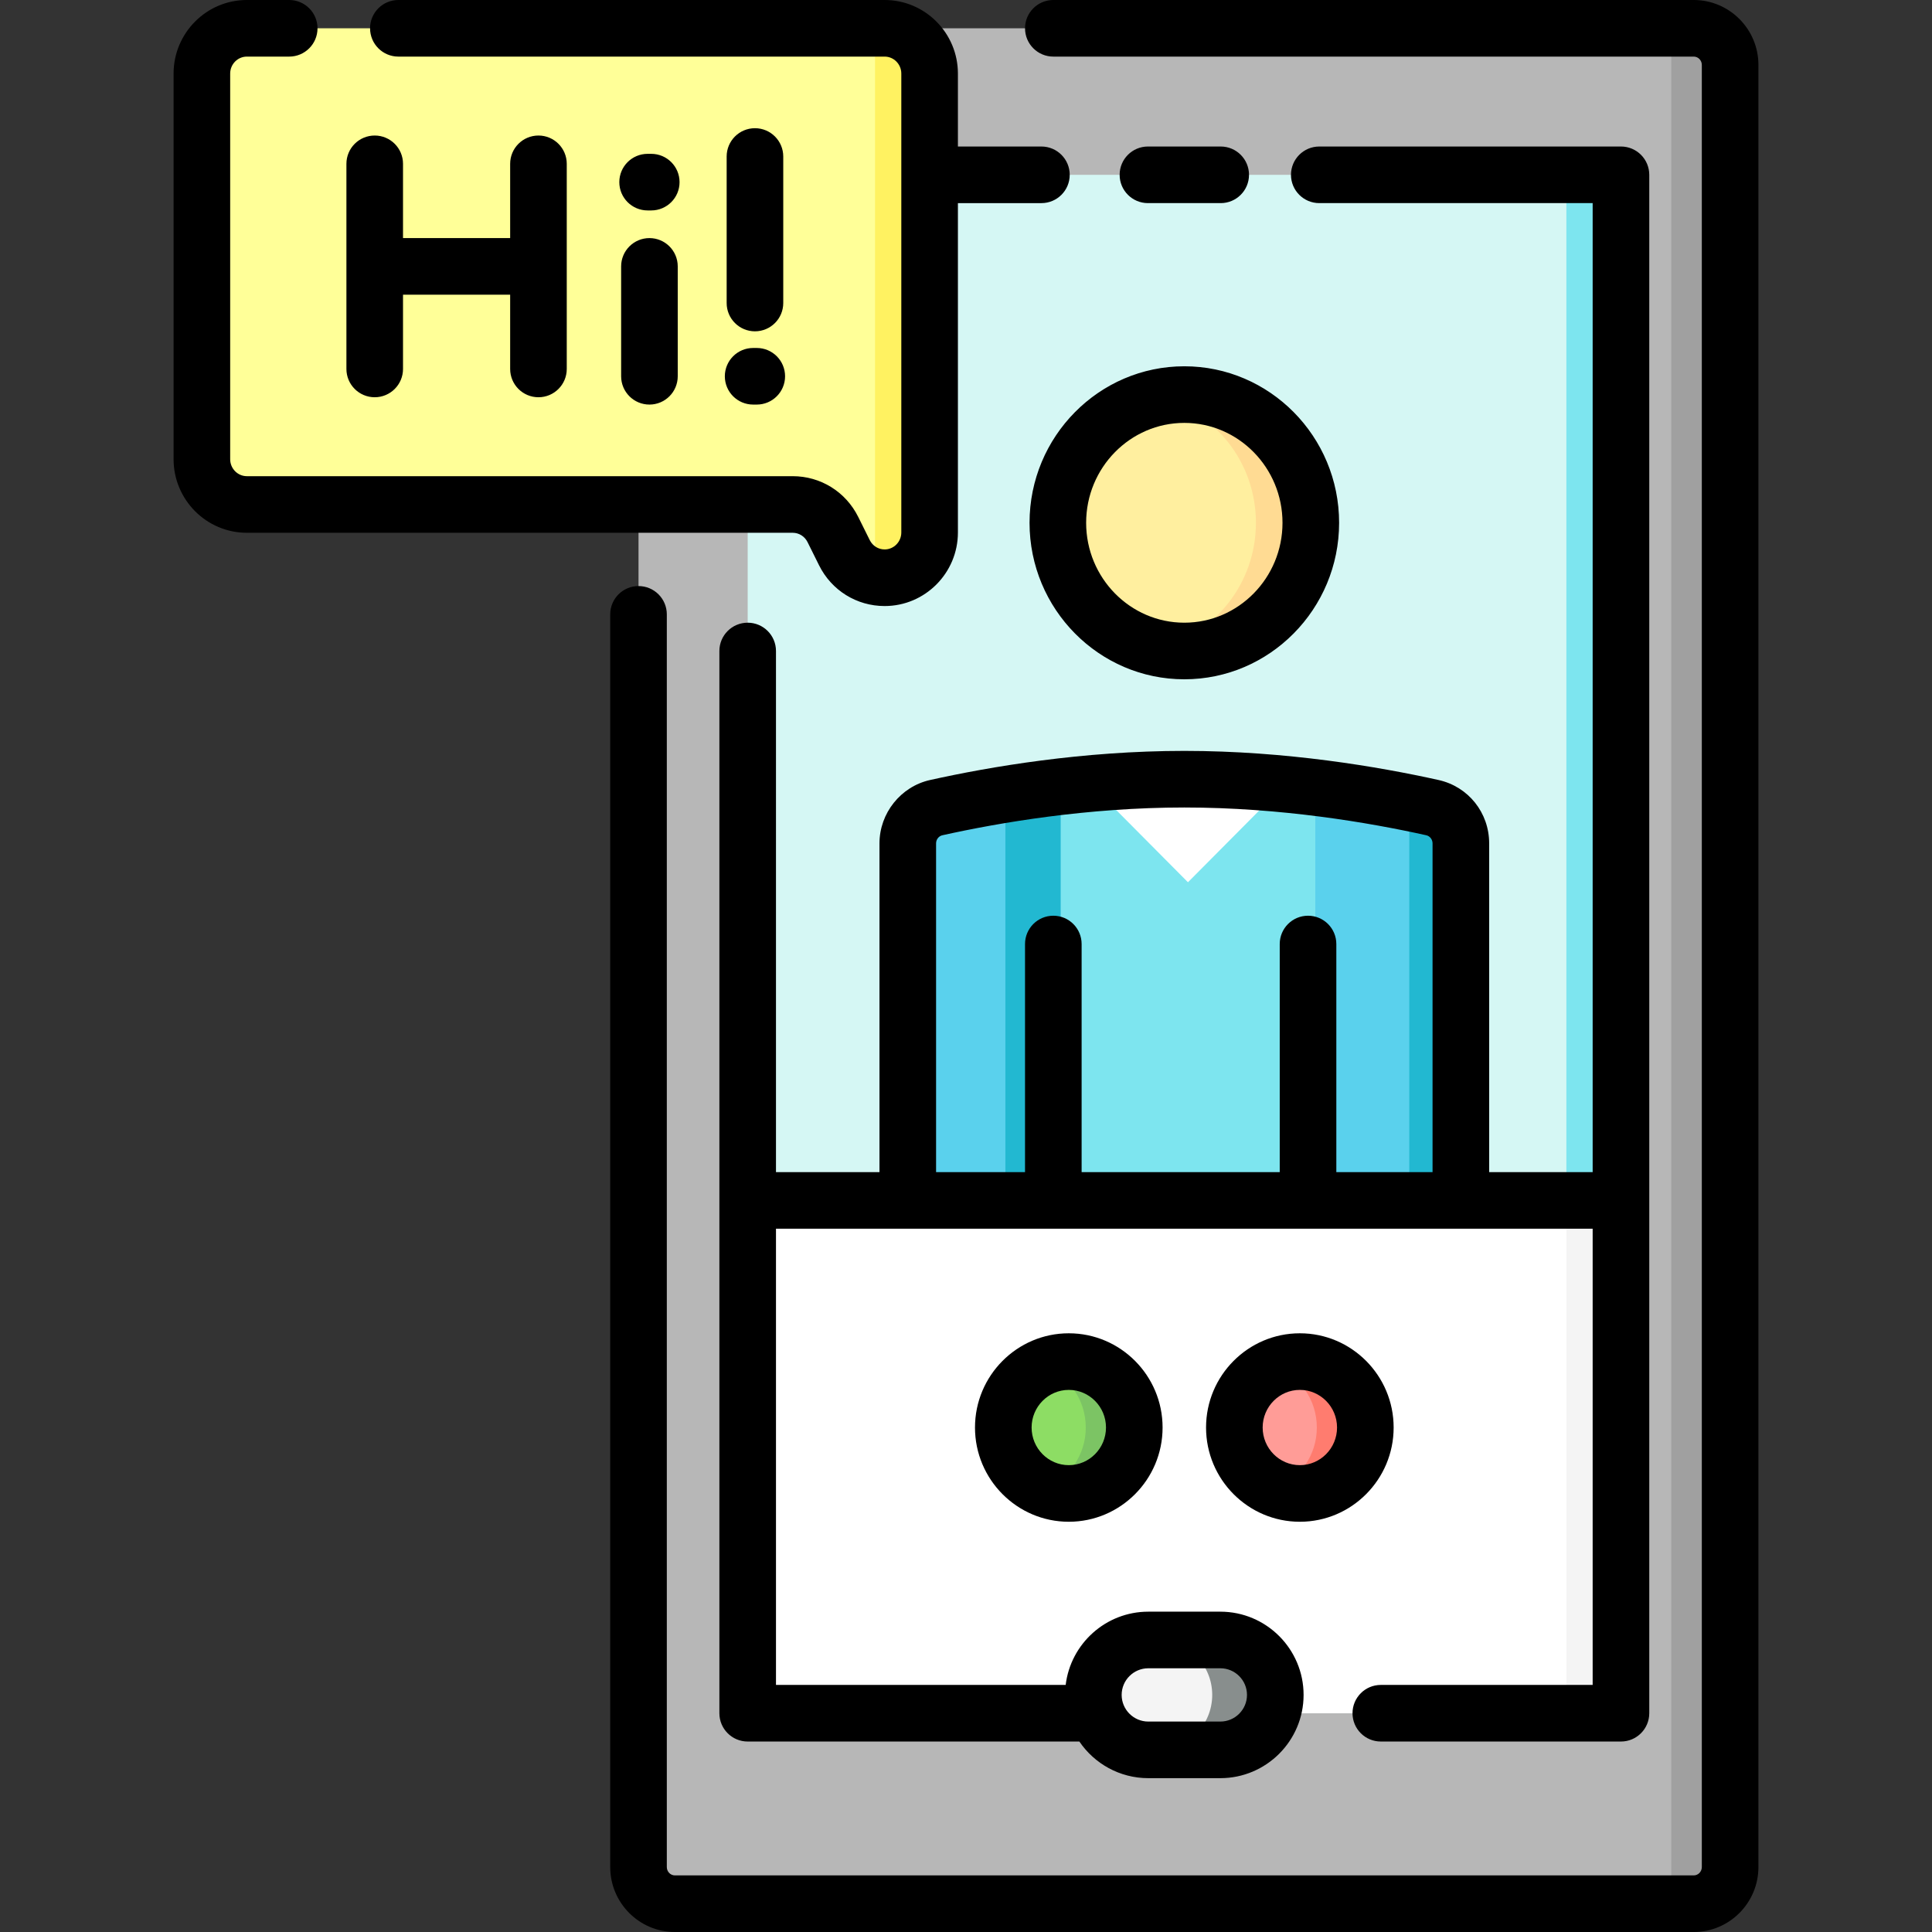 <svg version="1.1" id="Layer_1" xmlns="http://www.w3.org/2000/svg" xmlns:xlink="http://www.w3.org/1999/xlink" x="0px" y="0px"
	 viewBox="0 0 512 512" style="enable-background:new 0 0 512 512;" xml:space="preserve">
<rect x="0" y="0" width="512" height="512" fill="#333333" stroke="none"/>
<path style="fill:#B7B7B7;" d="M448.5,504.5H179.214c-5.523,0-10-4.477-10-10v-477c0-5.523,4.477-10,10-10H448.5
	c5.523,0,10,4.477,10,10v477C458.5,500.023,454.023,504.5,448.5,504.5z"/>
<path style="fill:#A0A0A0;" d="M458.5,17.207v477.586c0,5.361-4.317,9.707-9.643,9.707h-5.954V7.5h5.954
	C454.183,7.5,458.5,11.846,458.5,17.207z"/>
<path style="fill:#D5F7F4;" d="M429.571,46.328v407.695H198.143V46.328h77.844h73.636H429.571z"/>
<path style="fill:#7DE5EF;" d="M429.571,46.328v281.504h-14.464V46.328h4.865h4.602H429.571z"/>
<path style="fill:#FFFFFF;" d="M249.074,214.032c16.763-3.724,40.171-7.537,65.747-7.537c25.576,0,48.984,3.814,65.747,7.537
	c4.41,0.98,7.539,4.928,7.539,9.474v16.963H241.536v-16.963C241.536,218.96,244.664,215.012,249.074,214.032z"/>
<path style="fill:#7DE5EF;" d="M388.107,223.506v133.447H241.536V223.506c0-4.546,3.128-8.494,7.539-9.474
	c10.887-2.418,24.586-4.868,39.852-6.293l25.895,26.068l25.895-26.068c15.266,1.425,28.965,3.874,39.852,6.293
	C384.979,215.012,388.107,218.96,388.107,223.506z"/>
<path style="fill:#5AD1ED;" d="M249.074,214.032c8.983-1.995,19.887-4.011,31.997-5.458v129.45h-39.536V223.506
	C241.536,218.96,244.664,215.012,249.074,214.032z M380.568,214.032c-8.983-1.995-19.887-4.011-31.997-5.458v129.45h39.536V223.506
	C388.107,218.96,384.979,215.012,380.568,214.032z"/>
<path style="fill:#22B8D1;" d="M266.437,210.672c4.632-0.77,9.517-1.486,14.634-2.097V337.54h-14.634v-84.59v-34.667V210.672z
	 M380.568,214.032c-2.249-0.499-4.617-1-7.095-1.493v20.674v19.736v84.59h14.634V223.506
	C388.107,218.96,384.979,215.012,380.568,214.032z"/>
<path style="fill:#FFEF9F;" d="M347.999,138.545c0,18.764-14.854,33.975-33.178,33.975s-33.178-15.211-33.178-33.975
	s14.854-33.975,33.178-33.975C333.145,104.57,347.999,119.781,347.999,138.545z"/>
<path style="fill:#FFDB93;" d="M347.999,138.545c0,18.764-14.854,33.975-33.178,33.975c-2.611,0-5.147-0.319-7.584-0.902
	c14.667-3.514,25.594-16.982,25.594-33.072s-10.927-29.559-25.594-33.072c2.437-0.584,4.973-0.902,7.584-0.902
	C333.145,104.57,347.999,119.781,347.999,138.545z"/>
<path style="fill:#FFFFFF;" d="M349.623,318.449h79.948v135.575H198.143V318.449h77.844H349.623z"/>
<path style="fill:#F4F4F4;" d="M424.575,318.449h4.997v135.575h-14.464V318.449h4.865H424.575z"/>
<path style="fill:#8DDD64;" d="M300.598,378.309c0,9.65-7.771,17.473-17.357,17.473s-17.357-7.823-17.357-17.473
	s7.771-17.473,17.357-17.473S300.598,368.659,300.598,378.309z"/>
<path style="fill:#7CC464;" d="M300.598,378.309c0,9.65-7.771,17.473-17.357,17.473c-2.273,0-4.439-0.452-6.429-1.252
	c6.4-2.573,10.929-8.859,10.929-16.22s-4.528-13.647-10.929-16.22c1.99-0.8,4.155-1.252,6.429-1.252
	C292.827,360.836,300.598,368.659,300.598,378.309z"/>
<path style="fill:#FF9C97;" d="M361.83,378.309c0,9.65-7.771,17.473-17.357,17.473s-17.357-7.823-17.357-17.473
	s7.771-17.473,17.357-17.473S361.83,368.659,361.83,378.309z"/>
<path style="fill:#FF7C6F;" d="M361.83,378.309c0,9.65-7.771,17.473-17.357,17.473c-2.273,0-4.439-0.452-6.429-1.252
	c6.4-2.573,10.929-8.859,10.929-16.22s-4.528-13.647-10.929-16.22c1.99-0.8,4.155-1.252,6.429-1.252
	C354.059,360.836,361.83,368.659,361.83,378.309z"/>
<path style="fill:#F4F4F4;" d="M327.357,449.17c0,8.041-6.476,14.561-14.464,14.561h-8.679c-7.988,0-14.464-6.519-14.464-14.561
	s6.476-14.561,14.464-14.561h8.679C320.881,434.609,327.357,441.128,327.357,449.17z"/>
<path style="fill:#888E8D;" d="M337.964,449.17c0,8.042-6.476,14.561-14.464,14.561h-16.714c7.988,0,14.464-6.519,14.464-14.561
	s-6.476-14.561-14.464-14.561H323.5C331.488,434.609,337.964,441.128,337.964,449.17z"/>
<path style="fill:#FFFF98;" d="M65.419,7.5h169.019c6.583,0,11.919,5.372,11.919,11.999v114.193v7.416
	c0,6.627-5.336,11.999-11.919,11.999l0,0c-4.515,0-8.642-2.568-10.661-6.633l-3.054-6.149c-2.019-4.065-6.146-6.633-10.661-6.633
	H65.419c-6.583,0-11.919-5.372-11.919-11.999V19.499C53.5,12.872,58.836,7.5,65.419,7.5z"/>
<path style="fill:#FFF261;" d="M246.357,19.499v114.193v7.416c0,6.627-5.336,11.999-11.919,11.999l0,0
	c-0.867,0-1.719-0.097-2.545-0.278V7.5h2.545C241.021,7.5,246.357,12.872,246.357,19.499z"/>
<path d="M272.839,138.545c0,22.869,18.4,41.475,41.019,41.475s41.019-18.605,41.019-41.475s-18.4-41.475-41.019-41.475
	S272.839,115.676,272.839,138.545z M313.857,112.07c14.347,0,26.019,11.876,26.019,26.475s-11.672,26.475-26.019,26.475
	s-26.019-11.876-26.019-26.475S299.511,112.07,313.857,112.07z M258.384,378.309c0,13.77,11.151,24.973,24.857,24.973
	s24.857-11.203,24.857-24.973s-11.151-24.973-24.857-24.973S258.384,364.539,258.384,378.309z M293.099,378.309
	c0,5.499-4.422,9.973-9.857,9.973s-9.857-4.474-9.857-9.973s4.422-9.973,9.857-9.973S293.099,372.81,293.099,378.309z
	 M369.33,378.309c0-13.77-11.15-24.973-24.856-24.973s-24.857,11.203-24.857,24.973s11.151,24.973,24.857,24.973
	S369.33,392.079,369.33,378.309z M344.474,388.281c-5.436,0-9.857-4.474-9.857-9.973s4.422-9.973,9.857-9.973
	s9.856,4.474,9.856,9.973S349.908,388.281,344.474,388.281z M466,17.207v477.586c0,9.488-7.69,17.207-17.143,17.207h-270
	c-9.453,0-17.143-7.719-17.143-17.207v-331.98c0-4.142,3.358-7.5,7.5-7.5s7.5,3.358,7.5,7.5v331.98c0,1.217,0.961,2.207,2.143,2.207
	h270c1.182,0,2.143-0.99,2.143-2.207V17.207c0-1.217-0.961-2.207-2.143-2.207H279.144c-4.143,0-7.5-3.358-7.5-7.5s3.357-7.5,7.5-7.5
	h169.714C458.31,0,466,7.719,466,17.207z M365.929,461.523h63.643c4.143,0,7.5-3.358,7.5-7.5V46.328c0-4.142-3.357-7.5-7.5-7.5
	h-79.948c-4.143,0-7.5,3.358-7.5,7.5s3.357,7.5,7.5,7.5h72.448v256.797h-27.429v-87.119c0-8.135-5.516-15.042-13.411-16.795
	c-15.846-3.52-40.396-7.716-67.374-7.716c-26.979,0-51.529,4.196-67.374,7.716c-7.772,1.726-13.413,8.79-13.413,16.795v87.119
	h-27.428V172.52c0-4.142-3.358-7.5-7.5-7.5s-7.5,3.358-7.5,7.5v281.504c0,4.142,3.358,7.5,7.5,7.5h87.9
	c3.971,5.853,10.678,9.707,18.268,9.707h19.093c12.164,0,22.061-9.896,22.061-22.061s-9.896-22.061-22.061-22.061h-19.093
	c-11.268,0-20.584,8.494-21.896,19.414h-76.771V325.625h216.428v120.898h-56.143c-4.143,0-7.5,3.358-7.5,7.5
	S361.786,461.523,365.929,461.523z M304.311,442.109h19.093c3.894,0,7.061,3.167,7.061,7.061s-3.167,7.061-7.061,7.061h-19.093
	c-3.894,0-7.061-3.167-7.061-7.061S300.417,442.109,304.311,442.109z M248.071,223.506c0-1.033,0.7-1.938,1.665-2.152
	c15.111-3.357,38.503-7.359,64.121-7.359c25.617,0,49.009,4.002,64.121,7.359c0.964,0.214,1.664,1.119,1.664,2.152v87.119h-25.5
	v-60.449c0-4.142-3.357-7.5-7.5-7.5s-7.5,3.358-7.5,7.5v60.449h-52.5v-60.449c0-4.142-3.357-7.5-7.5-7.5s-7.5,3.358-7.5,7.5v60.449
	h-23.571V223.506z M304.214,53.828c-4.143,0-7.5-3.358-7.5-7.5s3.357-7.5,7.5-7.5H323.5c4.143,0,7.5,3.358,7.5,7.5
	s-3.357,7.5-7.5,7.5H304.214z M210.062,141.191H65.419c-10.708,0-19.419-8.747-19.419-19.499V19.499C46,8.747,54.711,0,65.419,0
	h11.224c4.142,0,7.5,3.358,7.5,7.5s-3.358,7.5-7.5,7.5H65.419C62.982,15,61,17.018,61,19.499v102.194
	c0,2.48,1.982,4.499,4.419,4.499h144.643c7.412,0,14.07,4.137,17.378,10.796l3.054,6.149c0.756,1.522,2.268,2.469,3.944,2.469
	c2.437,0,4.419-2.018,4.419-4.499V19.499c0-2.48-1.982-4.499-4.419-4.499H105.571c-4.142,0-7.5-3.358-7.5-7.5s3.358-7.5,7.5-7.5
	h128.867c10.708,0,19.419,8.747,19.419,19.499v19.33h22.13c4.143,0,7.5,3.358,7.5,7.5s-3.357,7.5-7.5,7.5h-22.13v87.279
	c0,10.751-8.711,19.499-19.419,19.499c-7.412,0-14.07-4.137-17.378-10.796l-3.054-6.148
	C213.25,142.138,211.738,141.191,210.062,141.191z M91.804,97.775V43.416c0-4.142,3.358-7.5,7.5-7.5s7.5,3.358,7.5,7.5v19.68h28.393
	v-19.68c0-4.142,3.358-7.5,7.5-7.5s7.5,3.358,7.5,7.5v54.359c0,4.142-3.358,7.5-7.5,7.5s-7.5-3.358-7.5-7.5v-19.68h-28.393v19.68
	c0,4.142-3.358,7.5-7.5,7.5S91.804,101.917,91.804,97.775z M180.089,48.269c0,4.142-3.358,7.5-7.5,7.5h-0.964
	c-4.142,0-7.5-3.358-7.5-7.5s3.358-7.5,7.5-7.5h0.964C176.731,40.769,180.089,44.127,180.089,48.269z M179.607,70.596v29.121
	c0,4.142-3.358,7.5-7.5,7.5s-7.5-3.358-7.5-7.5V70.596c0-4.142,3.358-7.5,7.5-7.5S179.607,66.454,179.607,70.596z M192.089,99.717
	c0-4.142,3.358-7.5,7.5-7.5h0.964c4.142,0,7.5,3.358,7.5,7.5s-3.358,7.5-7.5,7.5h-0.964
	C195.447,107.217,192.089,103.859,192.089,99.717z M192.571,80.303V41.475c0-4.142,3.358-7.5,7.5-7.5s7.5,3.358,7.5,7.5v38.828
	c0,4.142-3.358,7.5-7.5,7.5S192.571,84.445,192.571,80.303z"/>
</svg>
